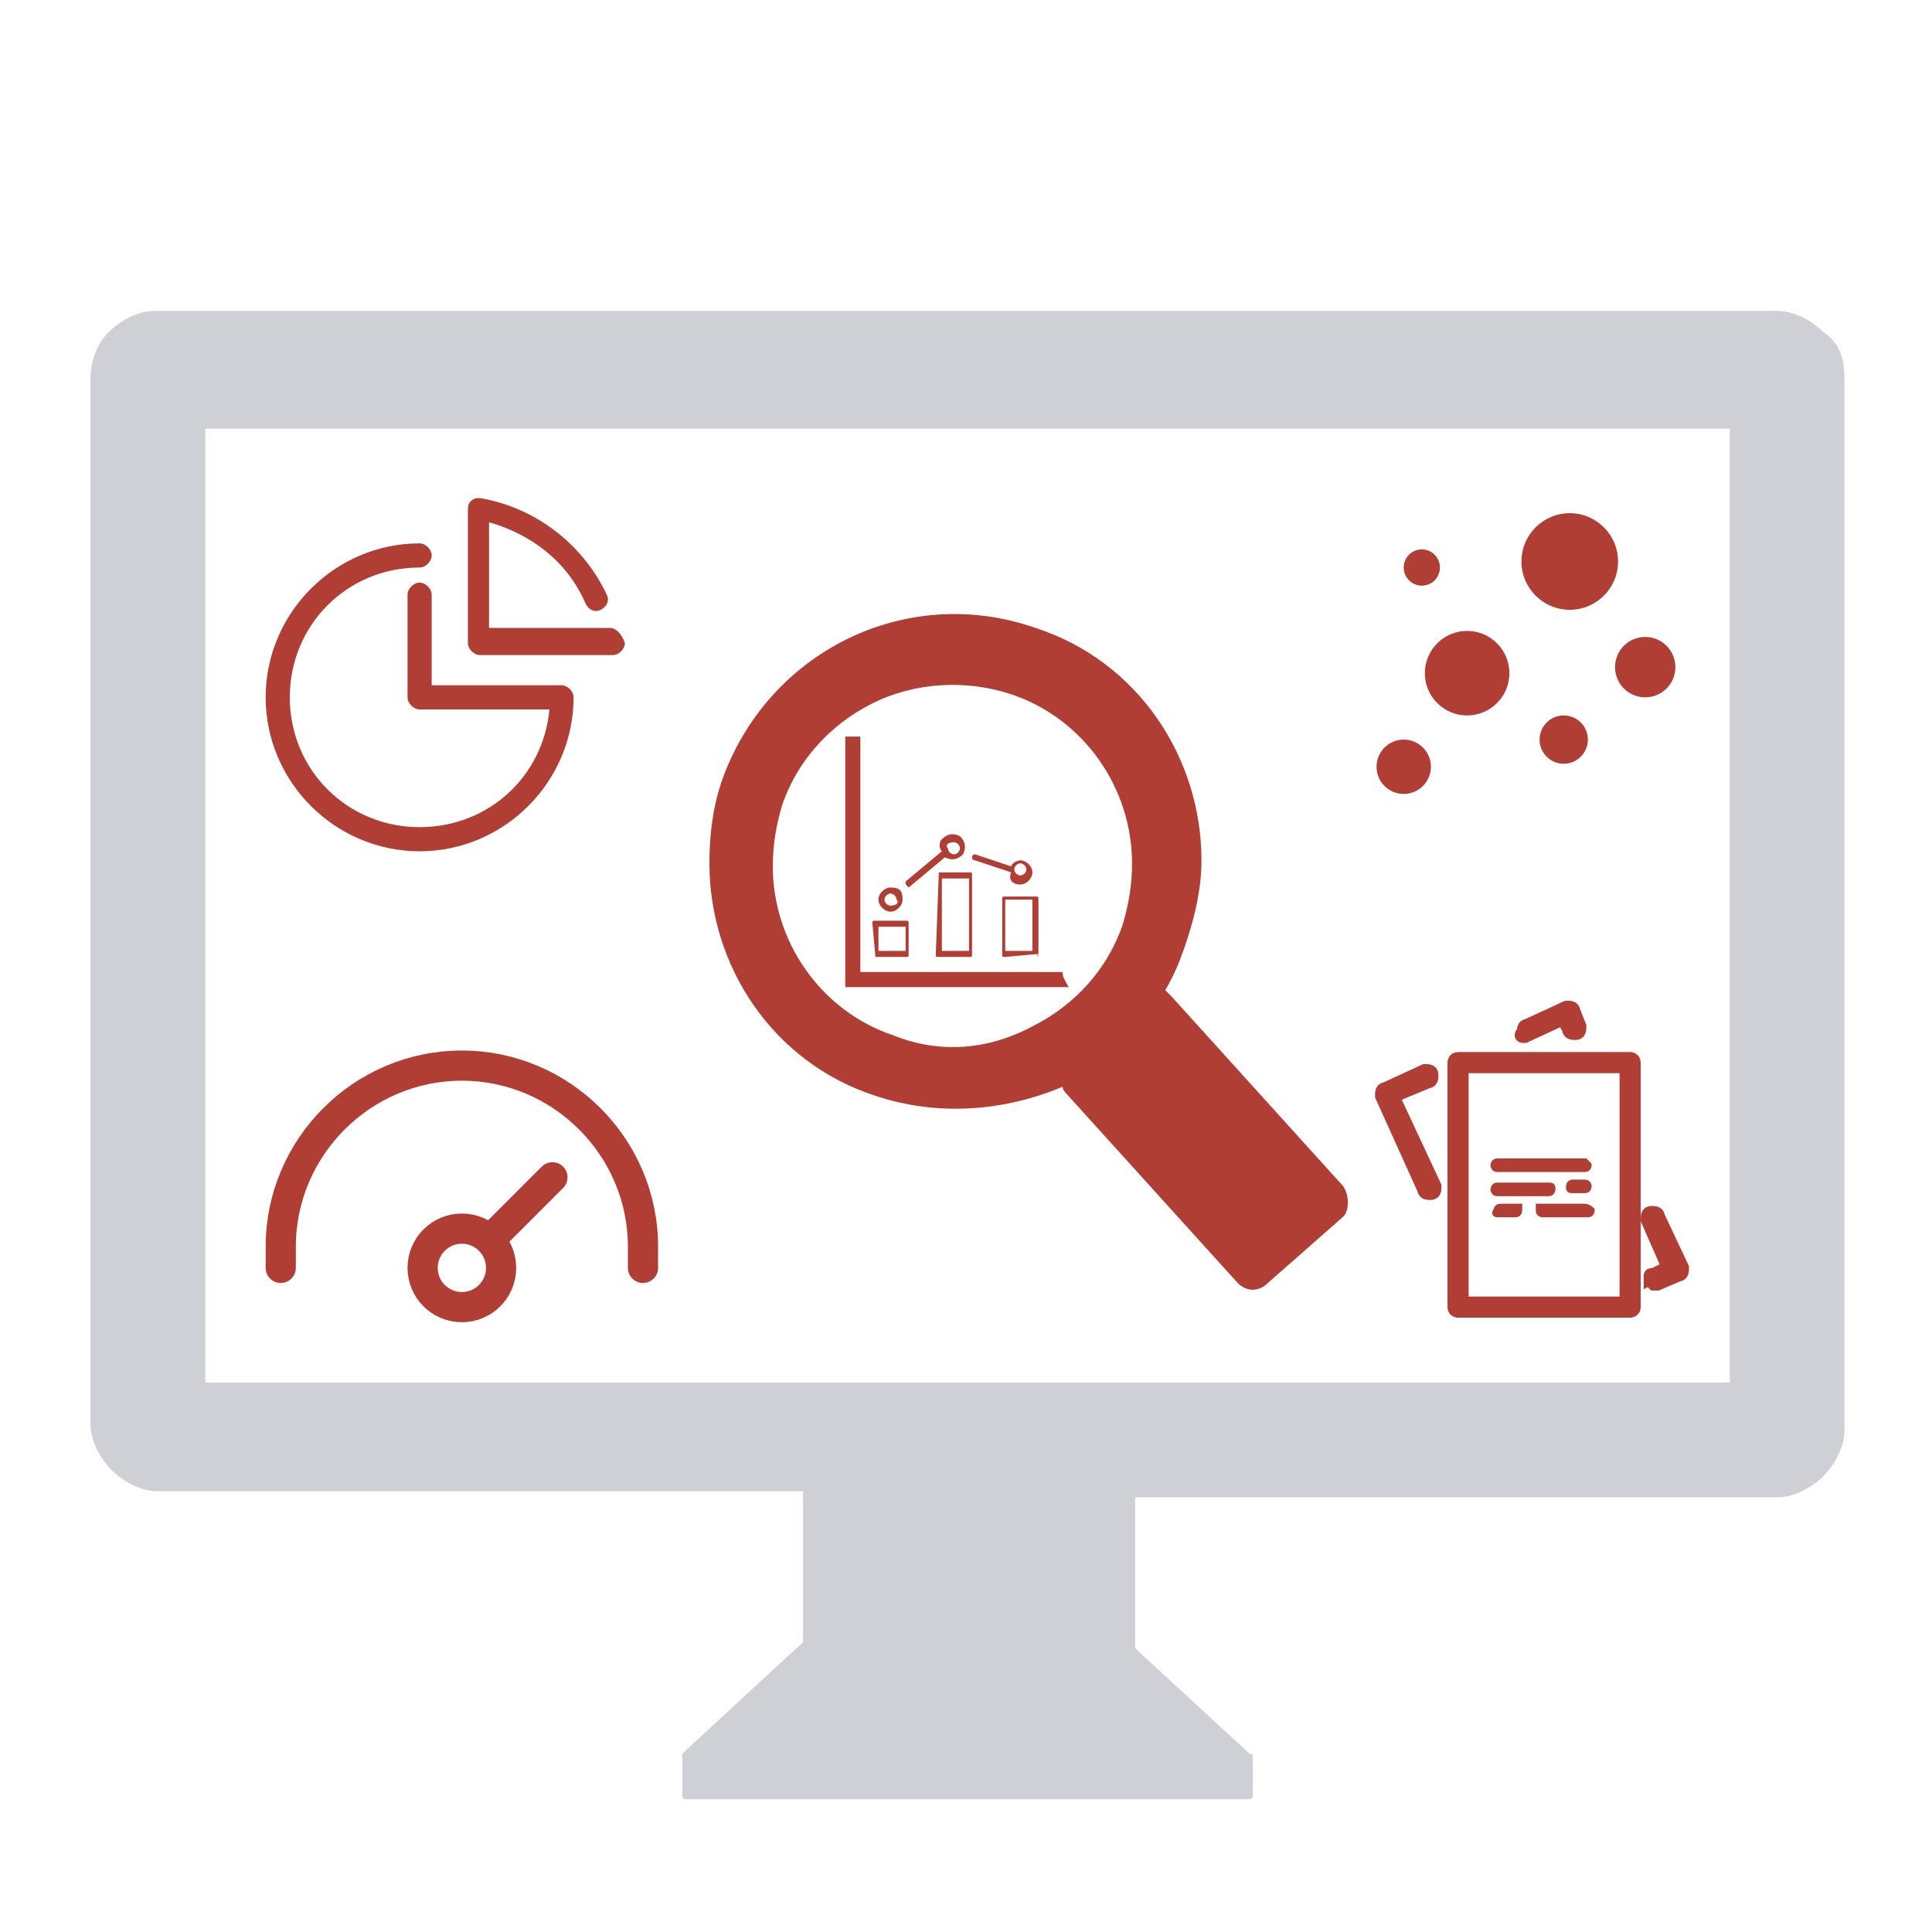 <?xml version="1.0" encoding="utf-8"?>
<!-- Generator: Adobe Illustrator 27.0.0, SVG Export Plug-In . SVG Version: 6.00 Build 0)  -->
<svg version="1.1" id="Слой_1" xmlns="http://www.w3.org/2000/svg" xmlns:xlink="http://www.w3.org/1999/xlink" x="0px" y="0px"
	 viewBox="0 0 64 64" style="enable-background:new 0 0 64 64;" xml:space="preserve">
<style type="text/css">
	.st0{fill:none;}
	.st1{fill:#B13E34;}
	.st2{fill:#CFD0D6;}
	.st3{fill:none;stroke:#B13E34;stroke-linecap:round;stroke-linejoin:round;}
	.st4{fill:#B13E34;stroke:#B13E34;stroke-width:0.5;stroke-miterlimit:10;}
	.st5{fill:#B13E34;stroke:#B13E34;stroke-width:0.25;stroke-miterlimit:10;}
</style>
<rect x="43.6" y="19.4" class="st0" width="0.1" height="7.7"/>
<g>
	<g>
		<g>
			<path class="st1" d="M34.4,31.6v-1.8c0-0.1,0-0.1-0.1-0.1c0,0,0,0,0,0h-1c-0.1,0-0.1,0-0.1,0.1c0,0,0,0,0,0v1.8
				c0,0.1,0,0.1,0.1,0.1L34.4,31.6C34.3,31.7,34.4,31.7,34.4,31.6z M34.2,31.5h-0.9v-1.7h0.9L34.2,31.5z"/>
			<path class="st1" d="M31.1,28.9C31.1,28.9,31,28.9,31.1,28.9L31,31.6c0,0.1,0,0.1,0.1,0.1h1c0.1,0,0.1,0,0.1-0.1V29
				c0-0.1,0-0.1-0.1-0.1H31.1z M32.1,31.5h-0.9v-2.4h0.9V31.5z"/>
			<path class="st1" d="M29,31.7h1c0.1,0,0.1,0,0.1-0.1c0,0,0,0,0,0v-1c0-0.1,0-0.1-0.1-0.1c0,0,0,0,0,0h-1c-0.1,0-0.1,0-0.1,0.1
				c0,0,0,0,0,0L29,31.7C28.9,31.7,29,31.7,29,31.7C29,31.7,29,31.7,29,31.7z M29.1,30.7H30v0.8h-0.9V30.7z"/>
			<path class="st1" d="M29.5,29.4c-0.2,0-0.4,0.2-0.4,0.4c0,0.2,0.2,0.4,0.4,0.4s0.4-0.2,0.4-0.4c0,0,0,0,0,0
				C29.9,29.5,29.8,29.4,29.5,29.4z M29.5,30c-0.1,0-0.2-0.1-0.2-0.2c0-0.1,0.1-0.2,0.2-0.2c0.1,0,0.2,0.1,0.2,0.2c0,0,0,0,0,0
				C29.8,29.9,29.7,30,29.5,30z"/>
			<path class="st1" d="M33.8,29.3c0.2,0,0.4-0.2,0.4-0.4c0-0.2-0.2-0.4-0.4-0.4c-0.1,0-0.3,0.1-0.3,0.2l-1.2-0.4c0,0-0.1,0-0.1,0.1
				c0,0,0,0.1,0.1,0.1l0,0l1.2,0.4c0,0,0,0,0,0C33.4,29.1,33.5,29.3,33.8,29.3z M33.8,28.6c0.1,0,0.2,0.1,0.2,0.2
				c0,0.1-0.1,0.2-0.2,0.2c-0.1,0-0.2-0.1-0.2-0.2C33.6,28.7,33.7,28.6,33.8,28.6L33.8,28.6z"/>
			<path class="st1" d="M30.1,29.4C30.1,29.4,30.1,29.4,30.1,29.4l1.2-1c0.2,0.1,0.4,0.1,0.6-0.1c0.1-0.2,0.1-0.4-0.1-0.6
				c-0.2-0.1-0.4-0.1-0.6,0.1c-0.1,0.1-0.1,0.3,0,0.4l-1.2,1C30,29.3,30,29.3,30.1,29.4C30,29.4,30.1,29.4,30.1,29.4L30.1,29.4z
				 M31.6,27.9c0.1,0,0.2,0.1,0.2,0.2s-0.1,0.2-0.2,0.2c-0.1,0-0.2-0.1-0.2-0.2c0,0,0,0,0,0C31.3,28,31.4,27.9,31.6,27.9z"/>
			<path class="st1" d="M28.5,31.5v-7.1h-0.5v8.3h7.4c-0.1-0.2-0.2-0.3-0.2-0.5l-6.7,0L28.5,31.5z"/>
			<path class="st1" d="M44.5,39.3l-5.7-6.3c-0.1-0.1-0.1-0.1-0.2-0.2c0.3-0.5,0.5-1,0.7-1.6c0.3-0.9,0.5-1.8,0.5-2.7
				c0-3.4-2.1-6.6-5.5-7.7c-4.3-1.5-8.9,0.8-10.4,5.1c-0.3,0.9-0.4,1.8-0.4,2.7c0,3.4,2.1,6.6,5.5,7.7c2.1,0.7,4.3,0.5,6.2-0.3
				c0,0.1,0.1,0.2,0.1,0.2l5.7,6.3c0.3,0.3,0.7,0.3,1,0l2.5-2.2C44.7,40.1,44.7,39.6,44.5,39.3z M29.6,34.3c-2.4-0.8-4-3.1-4-5.6
				c0-0.7,0.1-1.3,0.3-2c0.5-1.5,1.6-2.7,3-3.4c1.4-0.7,3.1-0.8,4.6-0.3c2.4,0.8,4,3.1,4,5.6c0,0.7-0.1,1.3-0.3,2
				c-0.5,1.5-1.6,2.7-3,3.4C32.7,34.8,31.1,34.9,29.6,34.3z"/>
		</g>
		<path class="st2" d="M60.4,11c-0.4-0.4-1-0.7-1.5-0.7H5.1c-0.5,0-1.1,0.3-1.5,0.7C3.2,11.4,3,12,3,12.5v34.7
			c0,0.5,0.3,1.1,0.7,1.5s1,0.7,1.5,0.7h21.4v5L22.7,58l-0.1,0.1c0,0,0,0.1,0,0.3v0.8c0,0.1,0,0.3,0,0.3c0,0.1,0.1,0.1,0.1,0.1h18.7
			c0,0,0.1,0,0.1-0.1c0-0.1,0-0.1,0-0.3v-0.7c0-0.1,0-0.1,0-0.3c0-0.1,0-0.1-0.1-0.1l-3.8-3.5v-5h21.3c0.5,0,1.1-0.3,1.5-0.7
			c0.4-0.4,0.7-1,0.7-1.5V12.5C61.1,12,61,11.4,60.4,11z M57.3,45.8H6.8V14.2h50.5V45.8z"/>
		<g id="Layer_x0020_1">
			<path class="st1" d="M20.2,20.8h-4v-3.5c1.4,0.4,2.6,1.3,3.2,2.7c0.1,0.2,0.3,0.3,0.5,0.2c0.2-0.1,0.3-0.3,0.2-0.5
				c-0.8-1.7-2.4-2.9-4.2-3.2c-0.1,0-0.2,0-0.3,0.1c-0.1,0.1-0.1,0.2-0.1,0.3v4.4c0,0.2,0.2,0.4,0.4,0.4h4.4c0.2,0,0.4-0.2,0.4-0.4
				C20.6,21,20.4,20.8,20.2,20.8z M18.6,22.7h-4.3v-3c0-0.2-0.2-0.4-0.4-0.4s-0.4,0.2-0.4,0.4v3.4c0,0.2,0.2,0.4,0.4,0.4h4.3
				c-0.2,2.2-2,3.9-4.3,3.9c-2.4,0-4.3-1.9-4.3-4.3c0-2.4,1.9-4.3,4.3-4.3c0.2,0,0.4-0.2,0.4-0.4c0-0.2-0.2-0.4-0.4-0.4
				c-2.8,0-5.1,2.3-5.1,5.1c0,2.8,2.3,5.1,5.1,5.1c2.8,0,5.1-2.3,5.1-5.1C19,22.9,18.8,22.7,18.6,22.7z"/>
		</g>
	</g>
	<g>
		<path class="st3" d="M9.3,42v-0.7c0-3.3,2.7-6,6-6l0,0c3.3,0,6,2.7,6,6V42"/>
		<circle class="st3" cx="15.3" cy="42" r="1.3"/>
		<line class="st3" x1="16.3" y1="41" x2="18.3" y2="39"/>
	</g>
	<circle class="st1" cx="46.5" cy="25.4" r="0.9"/>
	<circle class="st1" cx="48.6" cy="22.3" r="1.4"/>
	<circle class="st1" cx="51.8" cy="24.5" r="0.8"/>
	<circle class="st1" cx="52" cy="18.6" r="1.6"/>
	<circle class="st1" cx="54.5" cy="22.1" r="1"/>
	<circle class="st1" cx="47.1" cy="18.8" r="0.6"/>
	<path class="st4" d="M50.5,34.3C50.5,34.3,50.5,34.3,50.5,34.3l1.3-0.6l0.2,0.4c0,0.1,0.1,0.1,0.2,0.1c0.1,0,0.1-0.1,0.1-0.2l0,0
		l-0.2-0.5c0-0.1-0.1-0.1-0.2-0.1l-1.3,0.6c-0.1,0-0.1,0.1-0.1,0.2C50.4,34.3,50.4,34.3,50.5,34.3z"/>
	<path class="st4" d="M54.7,42.4c0,0,0.1,0.1,0.1,0.1c0,0,0,0,0.1,0l0.7-0.3c0.1,0,0.1-0.1,0.1-0.2l-0.8-1.7c0-0.1-0.1-0.1-0.2-0.1
		c-0.1,0-0.1,0.1-0.1,0.2l0.7,1.6l-0.6,0.3C54.7,42.2,54.7,42.3,54.7,42.4z"/>
	<path class="st4" d="M46.1,36.3l1.2-0.5c0.1,0,0.1-0.1,0.1-0.2s-0.1-0.1-0.2-0.1c0,0,0,0,0,0l-1.3,0.6c-0.1,0-0.1,0.1-0.1,0.2
		l1.4,3.1c0,0.1,0.1,0.1,0.2,0.1c0.1,0,0.1-0.1,0.1-0.2L46.1,36.3z"/>
	<path class="st4" d="M54.1,43.3v-8.1c0-0.1-0.1-0.1-0.1-0.1c0,0,0,0,0,0h-5.7c-0.1,0-0.1,0.1-0.1,0.1c0,0,0,0,0,0v8.1
		c0,0.1,0.1,0.1,0.1,0.1c0,0,0,0,0,0H54C54,43.4,54.1,43.4,54.1,43.3C54.1,43.3,54.1,43.3,54.1,43.3z M53.9,43.2h-5.5v-7.9h5.5V43.2
		z"/>
	<path class="st5" d="M49.6,38.7h2.9c0.1,0,0.1-0.1,0.1-0.1s-0.1-0.1-0.1-0.1h-2.9c-0.1,0-0.1,0.1-0.1,0.1S49.5,38.7,49.6,38.7
		L49.6,38.7z"/>
	<path class="st5" d="M52.5,39.2h-0.4c-0.1,0-0.1,0.1-0.1,0.1c0,0.1,0,0.1,0.1,0.1h0.4c0.1,0,0.1-0.1,0.1-0.1
		C52.6,39.3,52.6,39.2,52.5,39.2L52.5,39.2z"/>
	<path class="st5" d="M49.6,39.5h1.7c0.1,0,0.1-0.1,0.1-0.1c0-0.1,0-0.1-0.1-0.1h-1.7c-0.1,0-0.1,0.1-0.1,0.1
		C49.5,39.4,49.5,39.5,49.6,39.5z"/>
	<path class="st5" d="M52.5,40h-1.5C51,40,51,40,51,40.1s0.1,0.1,0.1,0.1h1.5c0.1,0,0.1-0.1,0.1-0.1S52.6,40,52.5,40z"/>
	<path class="st5" d="M49.6,40.2h0.6c0.1,0,0.1-0.1,0.1-0.1S50.3,40,50.3,40h-0.6c-0.1,0-0.1,0.1-0.1,0.1S49.5,40.2,49.6,40.2
		L49.6,40.2z"/>
</g>
</svg>
